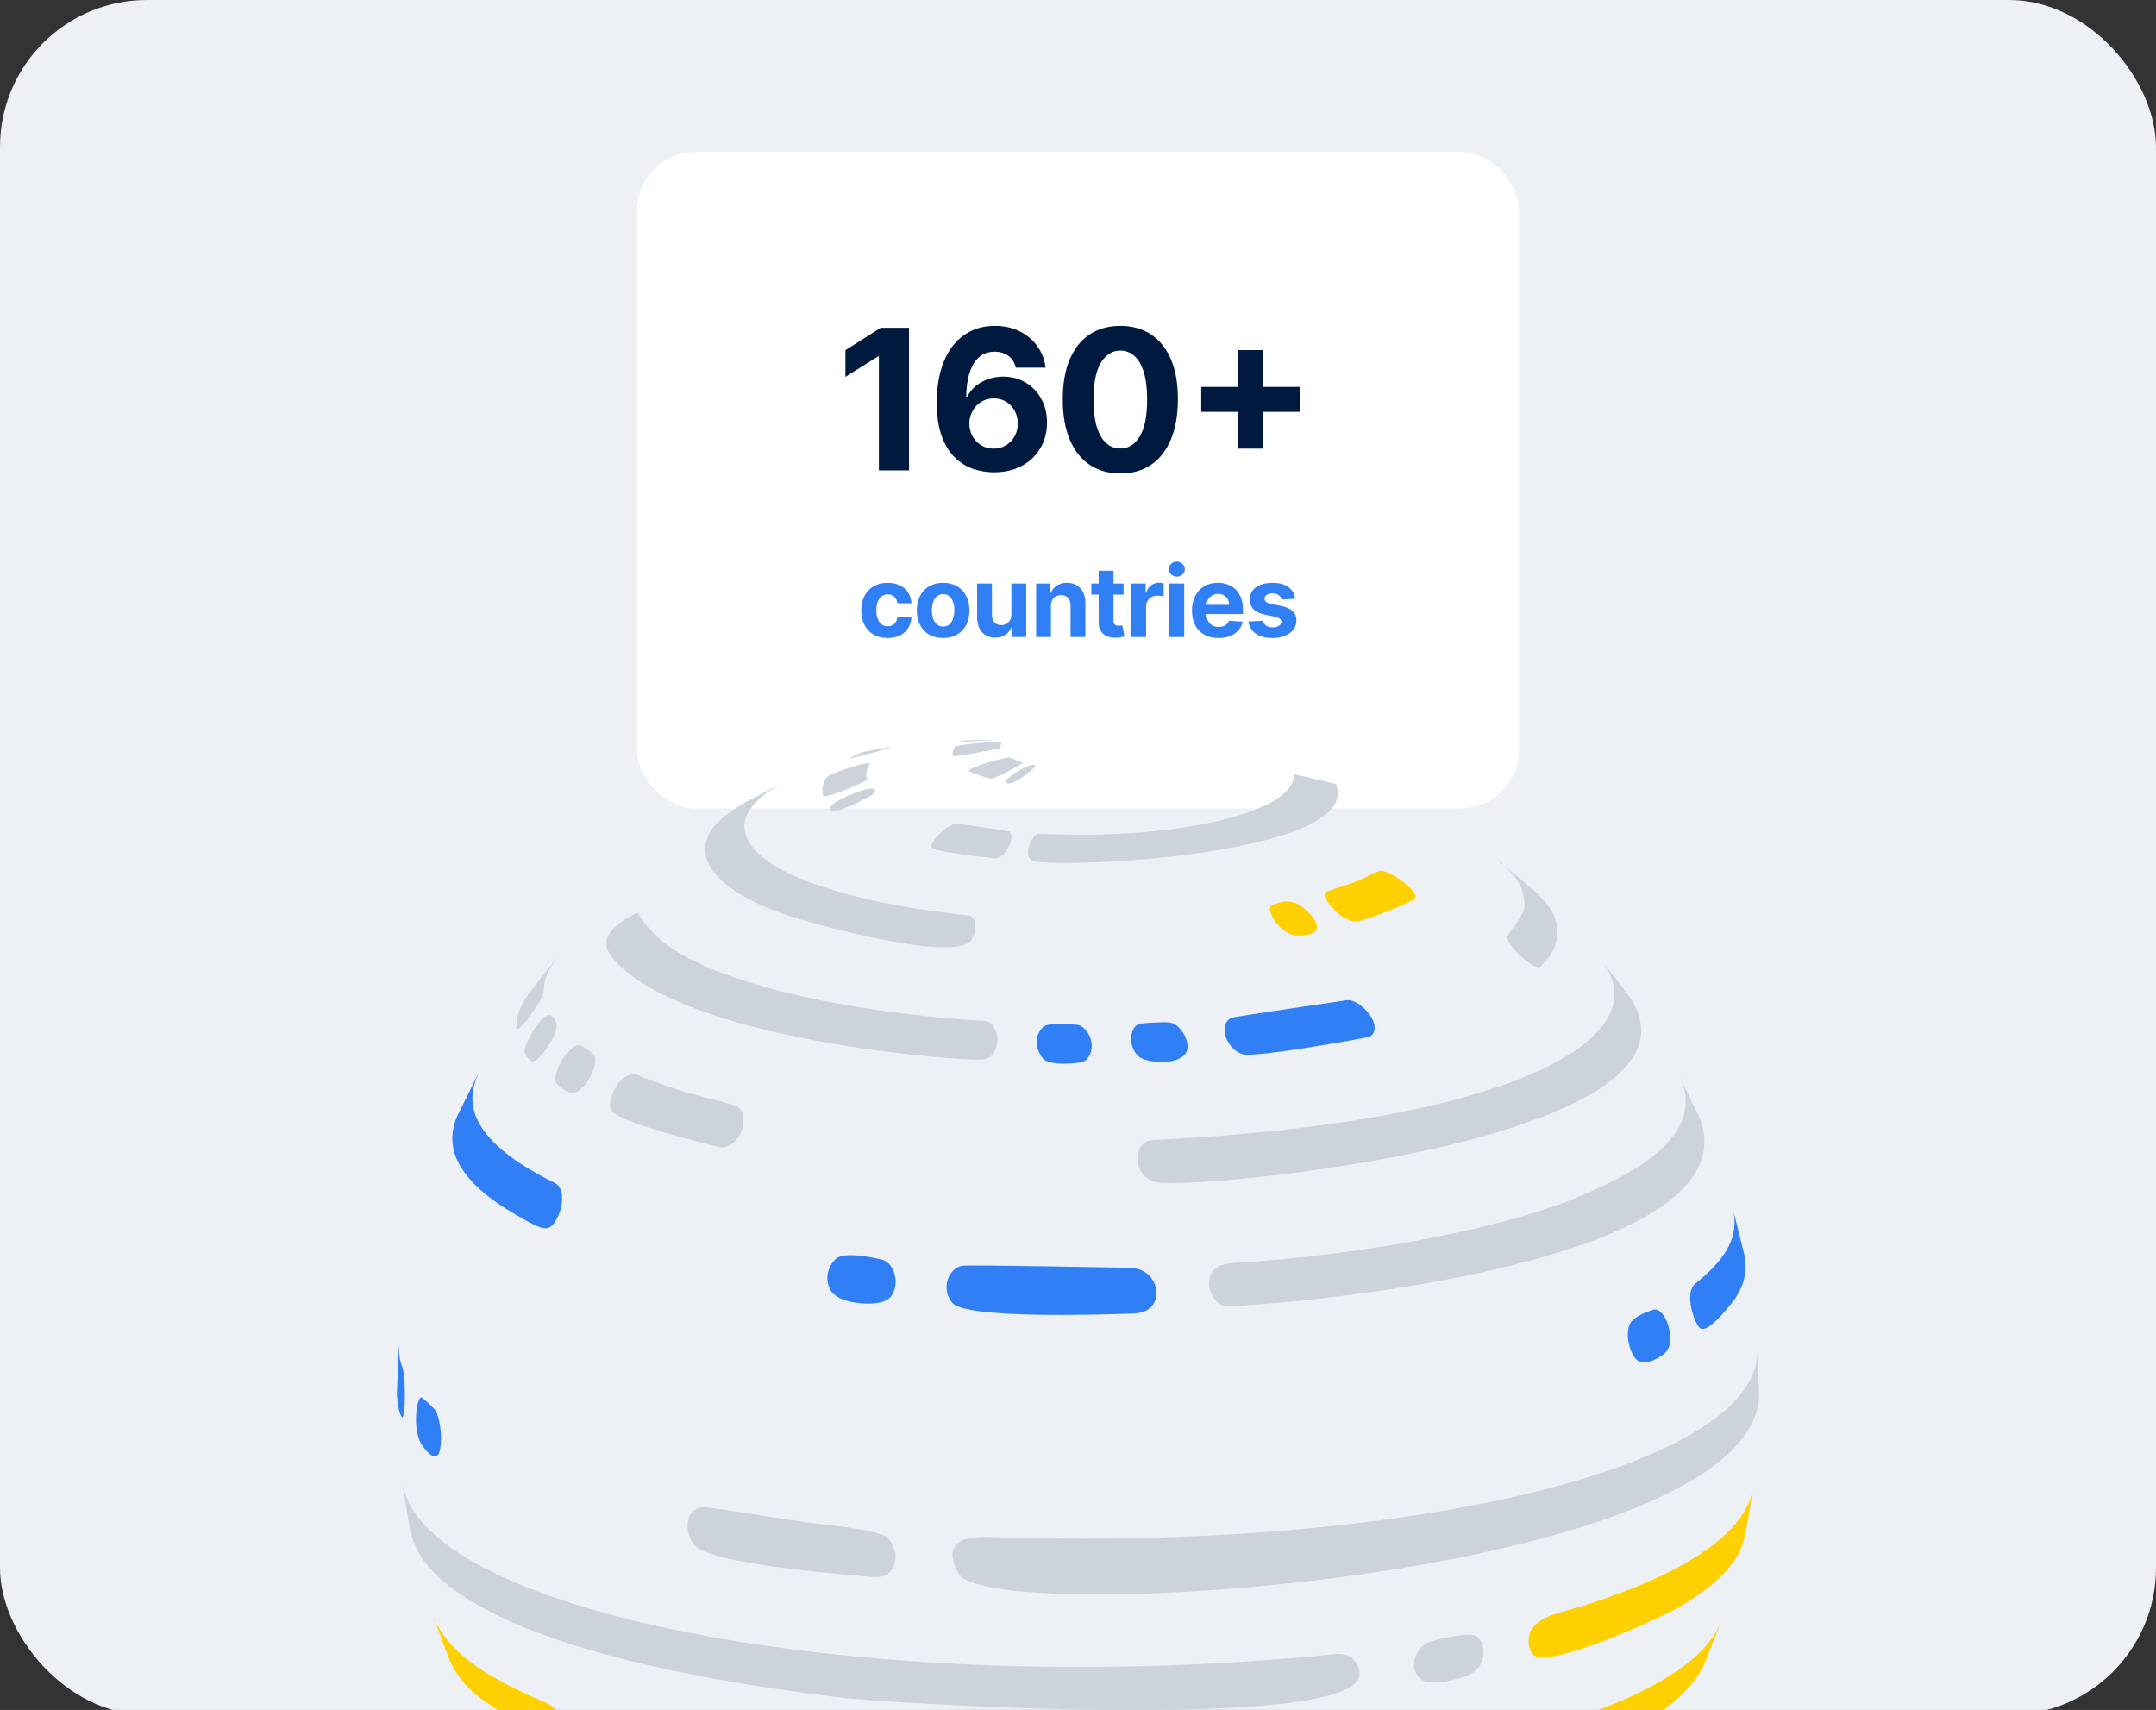 <svg width="440" height="349" viewBox="0 0 440 349" fill="none" xmlns="http://www.w3.org/2000/svg">
<rect x="0" y="0" width="440" height="349" fill="#333333" stroke="none"/>
<g clip-path="url(#clip0_15375_3228)">
<rect width="440" height="350" rx="30" fill="#EDF0F4"/>
<rect x="130" y="31" width="180" height="134" rx="12" fill="white"/>
<path d="M185.514 66.909V96H179.364V72.747H179.193L172.531 76.923V71.469L179.733 66.909H185.514ZM202.793 96.398C201.297 96.388 199.853 96.137 198.461 95.645C197.078 95.153 195.838 94.352 194.739 93.244C193.641 92.136 192.769 90.669 192.125 88.841C191.491 87.013 191.174 84.769 191.174 82.108C191.183 79.665 191.463 77.482 192.012 75.56C192.571 73.628 193.366 71.99 194.398 70.645C195.44 69.3 196.685 68.278 198.134 67.577C199.583 66.867 201.207 66.511 203.006 66.511C204.947 66.511 206.661 66.89 208.148 67.648C209.635 68.396 210.828 69.414 211.728 70.702C212.637 71.99 213.186 73.434 213.375 75.034H207.31C207.073 74.021 206.576 73.225 205.819 72.648C205.061 72.07 204.124 71.781 203.006 71.781C201.112 71.781 199.673 72.605 198.688 74.253C197.713 75.901 197.215 78.14 197.196 80.972H197.395C197.831 80.11 198.418 79.376 199.157 78.77C199.905 78.154 200.752 77.686 201.699 77.364C202.656 77.032 203.664 76.867 204.725 76.867C206.448 76.867 207.982 77.274 209.327 78.088C210.672 78.893 211.732 80.001 212.509 81.412C213.285 82.823 213.674 84.438 213.674 86.256C213.674 88.225 213.214 89.977 212.296 91.511C211.387 93.046 210.113 94.248 208.475 95.119C206.846 95.981 204.952 96.407 202.793 96.398ZM202.765 91.568C203.712 91.568 204.559 91.341 205.307 90.886C206.055 90.432 206.642 89.816 207.069 89.04C207.495 88.263 207.708 87.392 207.708 86.426C207.708 85.46 207.495 84.594 207.069 83.827C206.652 83.06 206.074 82.449 205.336 81.994C204.597 81.54 203.754 81.312 202.807 81.312C202.097 81.312 201.439 81.445 200.833 81.71C200.236 81.975 199.711 82.345 199.256 82.818C198.811 83.292 198.461 83.841 198.205 84.466C197.949 85.081 197.821 85.74 197.821 86.44C197.821 87.378 198.035 88.235 198.461 89.011C198.896 89.788 199.483 90.408 200.222 90.872C200.97 91.336 201.818 91.568 202.765 91.568ZM228.641 96.639C226.198 96.63 224.095 96.028 222.334 94.835C220.582 93.642 219.233 91.914 218.286 89.651C217.348 87.387 216.884 84.665 216.894 81.483C216.894 78.311 217.362 75.607 218.3 73.372C219.247 71.137 220.596 69.438 222.348 68.273C224.11 67.099 226.207 66.511 228.641 66.511C231.074 66.511 233.167 67.099 234.919 68.273C236.681 69.447 238.035 71.151 238.982 73.386C239.929 75.612 240.397 78.311 240.388 81.483C240.388 84.674 239.914 87.401 238.967 89.665C238.03 91.928 236.685 93.656 234.933 94.849C233.181 96.043 231.084 96.639 228.641 96.639ZM228.641 91.54C230.307 91.54 231.638 90.702 232.632 89.026C233.627 87.349 234.119 84.835 234.11 81.483C234.11 79.276 233.882 77.439 233.428 75.972C232.983 74.504 232.348 73.401 231.524 72.662C230.71 71.923 229.749 71.554 228.641 71.554C226.984 71.554 225.658 72.383 224.663 74.04C223.669 75.697 223.167 78.178 223.158 81.483C223.158 83.718 223.38 85.583 223.825 87.079C224.28 88.566 224.919 89.684 225.743 90.432C226.567 91.171 227.533 91.54 228.641 91.54ZM252.667 91.568V71.454H257.752V91.568H252.667ZM245.153 84.054V78.969H265.266V84.054H245.153Z" fill="#001A3F"/>
<path d="M181.136 130.213C180.019 130.213 179.058 129.976 178.253 129.503C177.453 129.025 176.837 128.362 176.406 127.514C175.98 126.667 175.767 125.691 175.767 124.588C175.767 123.471 175.982 122.491 176.413 121.648C176.849 120.8 177.467 120.14 178.267 119.666C179.067 119.188 180.019 118.949 181.122 118.949C182.074 118.949 182.907 119.122 183.622 119.467C184.337 119.813 184.903 120.298 185.32 120.923C185.736 121.548 185.966 122.282 186.009 123.125H183.153C183.073 122.58 182.86 122.143 182.514 121.811C182.173 121.475 181.726 121.307 181.172 121.307C180.703 121.307 180.294 121.435 179.943 121.69C179.598 121.941 179.328 122.308 179.134 122.791C178.939 123.274 178.842 123.859 178.842 124.545C178.842 125.241 178.937 125.833 179.126 126.321C179.321 126.809 179.593 127.18 179.943 127.436C180.294 127.692 180.703 127.82 181.172 127.82C181.518 127.82 181.828 127.749 182.102 127.607C182.382 127.464 182.611 127.259 182.791 126.989C182.976 126.714 183.097 126.385 183.153 126.001H186.009C185.961 126.835 185.734 127.569 185.327 128.203C184.924 128.833 184.368 129.325 183.658 129.68C182.947 130.036 182.107 130.213 181.136 130.213ZM192.475 130.213C191.371 130.213 190.417 129.979 189.612 129.51C188.812 129.036 188.194 128.378 187.759 127.536C187.323 126.688 187.105 125.705 187.105 124.588C187.105 123.461 187.323 122.476 187.759 121.634C188.194 120.786 188.812 120.128 189.612 119.659C190.417 119.186 191.371 118.949 192.475 118.949C193.578 118.949 194.53 119.186 195.33 119.659C196.135 120.128 196.755 120.786 197.191 121.634C197.626 122.476 197.844 123.461 197.844 124.588C197.844 125.705 197.626 126.688 197.191 127.536C196.755 128.378 196.135 129.036 195.33 129.51C194.53 129.979 193.578 130.213 192.475 130.213ZM192.489 127.869C192.991 127.869 193.41 127.727 193.746 127.443C194.082 127.154 194.335 126.761 194.506 126.264C194.681 125.767 194.769 125.201 194.769 124.567C194.769 123.932 194.681 123.366 194.506 122.869C194.335 122.372 194.082 121.979 193.746 121.69C193.41 121.402 192.991 121.257 192.489 121.257C191.982 121.257 191.556 121.402 191.21 121.69C190.87 121.979 190.611 122.372 190.436 122.869C190.266 123.366 190.181 123.932 190.181 124.567C190.181 125.201 190.266 125.767 190.436 126.264C190.611 126.761 190.87 127.154 191.21 127.443C191.556 127.727 191.982 127.869 192.489 127.869ZM206.407 125.355V119.091H209.433V130H206.528V128.018H206.414C206.168 128.658 205.758 129.171 205.185 129.56C204.617 129.948 203.924 130.142 203.104 130.142C202.375 130.142 201.734 129.976 201.18 129.645C200.626 129.313 200.193 128.842 199.88 128.232C199.572 127.621 199.416 126.889 199.411 126.037V119.091H202.437V125.497C202.442 126.141 202.614 126.65 202.955 127.024C203.296 127.398 203.753 127.585 204.326 127.585C204.691 127.585 205.032 127.502 205.349 127.337C205.666 127.166 205.922 126.915 206.116 126.584C206.315 126.252 206.412 125.843 206.407 125.355ZM214.478 123.693V130H211.453V119.091H214.336V121.016H214.464C214.706 120.381 215.11 119.879 215.679 119.51C216.247 119.136 216.936 118.949 217.745 118.949C218.503 118.949 219.163 119.115 219.727 119.446C220.29 119.777 220.728 120.251 221.041 120.866C221.353 121.477 221.51 122.206 221.51 123.054V130H218.484V123.594C218.489 122.926 218.318 122.405 217.973 122.031C217.627 121.652 217.151 121.463 216.545 121.463C216.138 121.463 215.778 121.551 215.465 121.726C215.158 121.901 214.916 122.157 214.741 122.493C214.571 122.824 214.483 123.224 214.478 123.693ZM229.297 119.091V121.364H222.727V119.091H229.297ZM224.219 116.477H227.244V126.648C227.244 126.927 227.287 127.145 227.372 127.301C227.457 127.453 227.576 127.559 227.727 127.621C227.883 127.682 228.063 127.713 228.267 127.713C228.409 127.713 228.551 127.701 228.693 127.678C228.835 127.649 228.944 127.628 229.02 127.614L229.496 129.865C229.344 129.912 229.131 129.967 228.856 130.028C228.582 130.095 228.248 130.135 227.855 130.149C227.126 130.178 226.487 130.08 225.937 129.858C225.393 129.635 224.969 129.29 224.666 128.821C224.363 128.352 224.214 127.76 224.219 127.045V116.477ZM230.868 130V119.091H233.801V120.994H233.914C234.113 120.317 234.447 119.806 234.916 119.46C235.385 119.11 235.924 118.935 236.535 118.935C236.687 118.935 236.85 118.944 237.025 118.963C237.2 118.982 237.354 119.008 237.487 119.041V121.726C237.345 121.683 237.148 121.645 236.897 121.612C236.646 121.579 236.417 121.562 236.208 121.562C235.763 121.562 235.366 121.66 235.015 121.854C234.67 122.043 234.395 122.308 234.191 122.649C233.993 122.99 233.893 123.383 233.893 123.828V130H230.868ZM238.651 130V119.091H241.677V130H238.651ZM240.171 117.685C239.721 117.685 239.335 117.536 239.013 117.237C238.696 116.934 238.537 116.572 238.537 116.151C238.537 115.734 238.696 115.376 239.013 115.078C239.335 114.775 239.721 114.624 240.171 114.624C240.621 114.624 241.004 114.775 241.322 115.078C241.644 115.376 241.805 115.734 241.805 116.151C241.805 116.572 241.644 116.934 241.322 117.237C241.004 117.536 240.621 117.685 240.171 117.685ZM248.672 130.213C247.55 130.213 246.584 129.986 245.774 129.531C244.969 129.072 244.349 128.423 243.913 127.585C243.478 126.742 243.26 125.746 243.26 124.595C243.26 123.473 243.478 122.488 243.913 121.641C244.349 120.793 244.962 120.133 245.753 119.659C246.548 119.186 247.481 118.949 248.551 118.949C249.271 118.949 249.941 119.065 250.561 119.297C251.186 119.524 251.731 119.867 252.195 120.327C252.663 120.786 253.028 121.364 253.288 122.06C253.549 122.751 253.679 123.561 253.679 124.489V125.32H244.467V123.445H250.831C250.831 123.009 250.736 122.623 250.547 122.287C250.358 121.951 250.095 121.688 249.759 121.499C249.427 121.304 249.041 121.207 248.601 121.207C248.142 121.207 247.734 121.314 247.379 121.527C247.029 121.735 246.754 122.017 246.555 122.372C246.357 122.723 246.255 123.113 246.25 123.544V125.327C246.25 125.866 246.349 126.333 246.548 126.726C246.752 127.119 247.038 127.422 247.408 127.635C247.777 127.848 248.215 127.955 248.722 127.955C249.058 127.955 249.366 127.907 249.645 127.812C249.924 127.718 250.163 127.576 250.362 127.386C250.561 127.197 250.713 126.965 250.817 126.69L253.615 126.875C253.473 127.547 253.182 128.134 252.742 128.636C252.306 129.134 251.742 129.522 251.051 129.801C250.365 130.076 249.572 130.213 248.672 130.213ZM264.33 122.202L261.56 122.372C261.513 122.135 261.411 121.922 261.255 121.733C261.099 121.539 260.893 121.385 260.637 121.271C260.386 121.153 260.085 121.094 259.735 121.094C259.266 121.094 258.871 121.193 258.549 121.392C258.227 121.586 258.066 121.847 258.066 122.173C258.066 122.434 258.17 122.654 258.378 122.834C258.587 123.014 258.944 123.158 259.451 123.267L261.425 123.665C262.486 123.883 263.277 124.233 263.798 124.716C264.318 125.199 264.579 125.833 264.579 126.619C264.579 127.334 264.368 127.962 263.947 128.501C263.53 129.041 262.957 129.463 262.228 129.766C261.503 130.064 260.668 130.213 259.721 130.213C258.277 130.213 257.126 129.912 256.269 129.311C255.417 128.705 254.917 127.881 254.771 126.839L257.746 126.683C257.836 127.124 258.054 127.46 258.4 127.692C258.745 127.919 259.188 128.033 259.728 128.033C260.258 128.033 260.684 127.931 261.006 127.727C261.333 127.519 261.499 127.251 261.503 126.925C261.499 126.65 261.383 126.425 261.155 126.25C260.928 126.07 260.578 125.933 260.104 125.838L258.215 125.462C257.15 125.249 256.357 124.879 255.836 124.354C255.32 123.828 255.062 123.158 255.062 122.344C255.062 121.643 255.251 121.039 255.63 120.533C256.013 120.026 256.551 119.635 257.242 119.361C257.938 119.086 258.753 118.949 259.685 118.949C261.063 118.949 262.147 119.24 262.938 119.822C263.734 120.405 264.198 121.198 264.33 122.202Z" fill="#317FF5"/>
<g clip-path="url(#clip1_15375_3228)">
<path d="M162.734 187.485C163.056 187.583 195.329 197.097 198.353 191.706C199.031 190.503 199.221 189.28 198.925 188.07C198.491 187.005 197.952 186.84 196.907 186.742C190.127 186.084 177.042 184.362 165.535 180.18C151.621 175.124 145.105 166.53 161.912 158.745C158.92 160.166 155.008 162.23 152.068 163.769C147.551 166.392 142.586 170.067 144.237 175.281C146.328 181.87 157.861 186.012 162.727 187.491L162.734 187.485Z" fill="#CCD3DB"/>
<path d="M210.761 175.682C215.548 177.431 277.523 174.584 272.762 160.336C272.729 160.244 272.683 160.119 272.644 160.027C269.448 159.225 267.298 158.719 263.786 157.963C263.872 158.048 263.99 158.154 264.076 158.239C263.76 166.51 237.32 171.382 213.885 170.212C212.684 170.151 211.982 170.159 211.781 170.238C210.275 170.83 208.73 174.946 210.748 175.682H210.761Z" fill="#CCD3DB"/>
<path d="M107.598 208.104C108.124 207.44 109.143 206.085 110.097 204.461C110.978 202.89 110.978 202.548 110.984 201.989C111.017 199.011 112.773 196.722 113.937 195.217L110.531 199.392L107.749 203.067C104.843 207.078 105.474 209.925 105.481 209.951C105.665 210.011 106.007 210.129 107.605 208.11L107.598 208.104Z" fill="#CCD3DB"/>
<path d="M306.863 176.583C306.475 176.241 306.054 175.886 305.587 175.525C305.988 175.86 306.422 176.222 306.863 176.583Z" fill="black"/>
<path d="M311.025 183.461C311.36 185.821 311.091 186.202 307.757 190.818C306.672 192.317 312.544 197.623 314.162 197.419C314.3 197.4 322.782 190.667 313.662 182.336C311.702 180.555 309.092 178.424 306.863 176.583C310.025 179.378 310.755 181.541 311.025 183.461Z" fill="#CCD3DB"/>
<path d="M175.891 154.222C175.983 154.196 178.12 153.643 179.797 153.176C180.606 152.946 181.375 152.604 182.184 152.381C178.028 153.005 175.74 153.591 175.72 153.597C175.707 153.597 173.721 154.491 173.432 154.761C173.564 154.781 173.675 154.8 175.891 154.222Z" fill="#CCD3DB"/>
<path d="M199.629 151.217C201.332 151.105 201.963 151.066 203.18 151C196.335 151.033 196.177 151.164 195.993 151.322C196.144 151.421 197.19 151.375 199.629 151.217Z" fill="#CCD3DB"/>
<path d="M359 285.241L358.671 275.307C359.651 299.187 287.708 316.762 201.569 313.691C190.068 313.284 195.828 321.43 195.901 321.516C204.962 331.944 354.739 321.93 359 285.721V285.248V285.241Z" fill="#CCD3DB"/>
<path d="M236.985 232.589C234.663 232.707 234.302 232.727 233.493 233.345C230.948 235.278 232.02 240.426 235.959 241.288C243.678 242.971 350.879 232.904 332.902 203.922L329.811 199.793L326.773 196.025C338.774 210.878 311.38 228.743 236.991 232.589H236.985Z" fill="#CCD3DB"/>
<path d="M320.987 244.733C310.203 249.165 286.485 255.181 255.133 257.561C253.496 257.686 251.253 257.633 249.682 258.093C245.263 259.389 246.342 264.898 249.518 266.536C250.846 267.219 357.442 260.026 347.144 228.756L342.798 219.833C349.268 233.115 328.726 241.557 320.987 244.74V244.733Z" fill="#CCD3DB"/>
<path d="M267.028 361.314C261.334 361.906 255.962 362.458 257.356 366.962C259.716 374.563 315.404 359.749 315.963 359.585C332.645 354.64 343.278 348.131 347.578 340.228L350.741 332.266L351.228 330.898C346.184 344.811 313.925 356.462 267.028 361.314Z" fill="#FFD000"/>
<path d="M170.506 346.349C181.987 347.763 274.873 353.431 277.371 342.187C277.713 340.34 276.642 339.156 275.997 338.453C274.925 337.802 274.281 337.414 271.927 337.651C179.692 346.935 87.464 330.089 82.151 302.994L83.808 312.948C84.373 314.757 85.412 317.13 86.556 318.649C93.119 327.374 113.01 339.255 170.506 346.349Z" fill="#CCD3DB"/>
<path d="M111.215 347.434C94.828 340.544 90.587 334.981 88.437 329.997L91.33 337.697L92.014 339.334C92.593 340.57 93.559 342.648 96.676 345.527C98.188 346.921 117.001 359.92 116.488 354.502C116.468 354.285 116.232 352.333 114.312 349.874C113.779 349.255 112.793 348.098 111.215 347.441V347.434Z" fill="#FFD000"/>
<path d="M318.12 329.182C309.158 331.641 312.59 337.361 312.629 337.421C315.299 341.517 340.891 328.978 341.141 328.84C354.141 321.766 355.541 315.776 356.008 313.81L356.738 310.088L357.731 303.868C355.443 317.531 329.272 326.125 318.127 329.182H318.12Z" fill="#FFD000"/>
<path d="M156.901 210.365C174.53 214.508 191.14 215.842 197.459 216.217C200.813 216.421 202.667 216.533 203.476 213.166C203.883 211.49 203.193 210.293 202.647 209.333C201.944 208.485 201.556 208.347 199.636 208.294C199.425 208.294 176.602 207.065 157.039 201.7C136.701 196.124 132.868 190.443 130.067 186.301C129.968 186.321 121.341 189.97 124.379 194.579C130.113 203.278 149.03 208.518 156.901 210.365Z" fill="#CCD3DB"/>
<path d="M345.948 262.012C343.672 263.86 345.764 270.093 346.934 271.059C348.683 272.506 354.167 264.958 354.22 264.879C356.37 261.361 356.265 259.856 356.015 256.206L353.582 246.436C355.37 253.215 350.971 257.929 345.954 262.012H345.948Z" fill="#317FF5"/>
<path d="M82.545 281.816C82.506 281.31 82.407 279.968 82.177 279.298C81.46 277.181 81.454 276.904 81.401 274.307L80.993 284.702C81.276 288.707 82.085 289.318 82.091 289.325C82.394 289.147 82.525 287.747 82.585 286.603C82.69 284.538 82.565 282.257 82.539 281.816H82.545Z" fill="#317FF5"/>
<path d="M105.612 248.113C110.945 251.177 112.214 251.906 113.95 248.08C114.903 245.982 114.726 244.312 114.667 243.767C114.377 242.123 113.799 241.722 112.937 241.294C92.448 231.116 96.137 222.569 97.715 218.92L93.296 227.829C92.81 229.012 91.527 232.162 92.994 236.048C95.315 242.202 103.067 246.653 105.612 248.119V248.113Z" fill="#317FF5"/>
<path d="M203.009 175.15C204.113 175.196 204.942 174.302 205.442 173.539C205.613 173.283 206.461 171.922 206.421 170.56C206.389 170.297 206.343 169.903 205.981 169.706C205.928 169.679 195.644 167.996 194.927 168.141C193.218 168.483 189.845 171.58 190.094 172.901C190.292 173.927 202.884 175.143 203.009 175.143V175.15Z" fill="#CCD3DB"/>
<path d="M201.996 158.936C202.174 158.956 202.588 159.002 204.633 158.002C204.653 157.996 206.435 157.115 207.973 156.207C208.513 155.879 208.638 155.786 208.723 155.668C208.716 155.648 208.703 155.622 208.697 155.602C208.328 155.491 207.217 155.155 206.376 154.734C206.143 154.621 205.904 154.581 205.659 154.616C203.798 154.899 198.209 156.543 197.676 157.259C197.841 157.693 201.957 158.929 201.996 158.929V158.936Z" fill="#CCD3DB"/>
<path d="M253.535 215.146C256.1 215.994 278.936 211.753 279.134 211.7C280.863 211.247 280.705 209.353 280.173 208.189C279.633 206.999 278.45 205.684 277.154 204.829C276.786 204.612 275.806 204.04 274.853 204.146C274.656 204.165 251.97 207.505 251.464 207.69C248.557 208.755 250.011 213.982 253.535 215.146Z" fill="#317FF5"/>
<path d="M151.135 231.36C151.726 230.137 151.891 228.598 151.562 227.349C151.384 226.862 151.148 226.198 150.286 225.764C150.194 225.718 150.063 225.659 149.964 225.626C146.354 224.502 142.646 223.765 139.036 222.635C134.65 221.26 131.474 220.011 130.875 219.768C130.402 219.577 129.784 219.196 129.278 219.216C126.246 219.308 123.879 224.377 124.688 226.553C125.615 229.045 146.597 234.075 146.808 234.108C149.057 234.516 150.694 232.26 151.135 231.353V231.36Z" fill="#CCD3DB"/>
<path d="M197.459 153.965C197.952 153.88 201.056 153.328 202.542 153.051C203.916 152.788 203.975 152.756 204.114 152.67C204.068 152.243 204.39 151.888 204.377 151.467C203.114 151.322 196.966 151.782 195.118 152.308C194.665 152.44 194.257 153.439 194.461 154.288C194.618 154.353 194.783 154.426 197.459 153.965Z" fill="#CCD3DB"/>
<path d="M171.722 161.533C173.143 160.994 174.787 160.284 175.681 159.856C176.45 159.475 176.812 159.271 176.917 159.054C176.95 158.982 176.891 158.87 176.871 158.798C176.845 158.693 176.726 158.127 176.878 157.417C177.029 156.727 177.377 156.161 177.443 156.056C177.489 155.984 177.568 155.872 177.555 155.787C176.615 155.642 172.577 156.852 170.44 157.72C168.704 158.423 168.658 158.528 168.211 159.567C167.501 161.211 168.034 162.506 168.04 162.506C168.244 162.618 169.046 162.546 171.716 161.533H171.722Z" fill="#CCD3DB"/>
<path d="M196.335 258.337C193.514 258.889 191.955 263.044 194.342 265.911C197.025 269.133 223.406 268.383 231.428 268.074C234.631 267.949 235.893 266.056 236.005 264.32C236.071 263.235 235.847 261.631 234.394 260.171C233.894 259.763 232.855 258.909 230.85 258.777C230.573 258.757 197.624 258.093 196.335 258.343V258.337Z" fill="#317FF5"/>
<path d="M270.533 182.132C269.428 183.211 274.018 188.385 276.892 188.096C278.397 187.945 287.149 184.565 288.708 183.408C289.424 182.875 287.991 181.357 287.031 180.541C286.4 180.002 285.065 178.97 283.296 178.148C282.461 177.793 281.895 177.655 281.626 177.74C280.114 178.214 278.792 179.101 277.332 179.7C275.195 180.574 272.953 181.133 270.809 181.981C270.724 182.014 270.599 182.067 270.533 182.132Z" fill="#FFD000"/>
<path d="M178.134 321.858C180.731 322.062 182.263 320.937 182.69 318.504C182.848 317.604 182.861 315.809 181.145 313.863C180.163 312.911 175.948 312.015 168.5 311.173C160.498 310.273 152.581 308.76 144.598 307.695C139.621 307.031 139.535 312.488 141.613 315.25C144.066 318.511 162.826 320.648 178.127 321.858H178.134Z" fill="#CCD3DB"/>
<path d="M113.384 220.728C113.555 221.576 115.811 222.989 116.652 223.062C117.014 223.095 117.981 223.18 119.467 221.273C119.96 220.649 121.137 218.959 121.479 216.809C121.61 215.389 121.321 215.191 120.105 214.376C118.178 213.081 117.882 212.877 116.37 214.304C113.97 216.572 113.161 219.643 113.384 220.721V220.728Z" fill="#CCD3DB"/>
<path d="M242.35 213.206C242.324 212.995 242.067 211.076 240.41 209.537C239.253 208.584 238.694 208.597 236.36 208.669C232.184 208.801 231.882 209.05 231.284 210.096C230.692 211.122 230.409 213.791 232.375 215.599C234.131 217.21 242.863 217.743 242.357 213.199L242.35 213.206Z" fill="#317FF5"/>
<path d="M89.93 294.926C90.107 293.316 89.976 291.54 89.542 289.647C89.45 289.292 89.154 288.2 88.779 287.727C88.483 287.359 86.32 285.274 85.991 285.215C85.077 285.051 83.913 292.178 86.379 295.334C89.45 299.273 89.805 296.11 89.936 294.92L89.93 294.926Z" fill="#317FF5"/>
<path d="M205.185 159.436C205.185 159.436 205.383 160.961 208.71 158.574C209.63 157.917 210.63 157.062 210.978 156.747C211.393 156.359 211.366 156.326 211.307 156.227C210.696 155.32 205.33 158.752 205.192 159.429L205.185 159.436Z" fill="#CCD3DB"/>
<path d="M181.77 258.35C181.52 258.034 181.047 257.456 180.139 257.133C180.08 257.114 173.268 255.352 170.966 256.66C169.658 257.403 167.922 260.381 169.421 263.196C170.96 266.075 176.7 266.069 177.351 266.062C181.382 265.997 182.132 264.57 182.605 262.985C182.96 261.795 182.835 259.902 181.77 258.35Z" fill="#317FF5"/>
<path d="M220.533 216.862C221.65 216.671 222.518 215.619 222.749 214.186C222.972 212.779 222.571 211.431 221.552 210.182C221.295 209.912 220.769 209.353 220.039 209.189C219.987 209.176 214.062 208.544 212.958 209.55C212.287 210.168 210.275 212.463 212.727 215.915C214.069 217.809 220.467 216.868 220.533 216.855V216.862Z" fill="#317FF5"/>
<path d="M268.126 187.504C267.699 186.867 266.542 185.532 264.937 184.572C262.327 183.139 259.447 184.868 259.42 184.887C258.368 185.874 261.077 190.318 264.102 190.871C264.174 190.884 270.842 191.541 268.126 187.498V187.504Z" fill="#FFD000"/>
<path d="M337.537 267.285C337.498 267.292 333.165 268.455 332.494 270.513C331.633 273.143 332.902 276.661 334.145 277.654C335.953 279.107 339.497 276.424 339.53 276.398C340.109 275.905 341.18 274.984 340.773 271.98C340.615 270.803 340.187 269.139 339.056 267.91C338.793 267.666 338.234 267.16 337.531 267.292L337.537 267.285Z" fill="#317FF5"/>
<path d="M112.405 207.288C110.748 206.223 106.842 213.318 107.079 214.606C107.335 216.033 108.473 216.664 108.709 216.645C109.498 216.579 110.596 215.303 111.379 214.245C112.641 212.542 113.095 211.293 113.365 210.543C114.055 208.597 112.924 207.617 112.405 207.282V207.288Z" fill="#CCD3DB"/>
<path d="M174.34 161.901C172.978 162.434 169.789 163.782 169.5 164.768C169.375 165.202 169.342 166.438 174.07 164.288C175.957 163.427 177.18 162.704 177.581 162.467C177.917 162.256 178.811 161.691 178.541 161.224C178.331 160.863 177.43 160.692 174.34 161.901Z" fill="#CCD3DB"/>
<path d="M297.427 342.641C300.675 341.806 302.188 340.55 302.635 338.315C302.786 337.565 302.996 335.672 301.727 334.317C301.523 334.146 301.181 333.857 300.603 333.719C299.038 333.351 292.081 334.639 290.805 335.54C288.938 336.855 287.84 339.801 289.161 341.773C289.839 342.786 290.871 344.324 297.433 342.641H297.427Z" fill="#CCD3DB"/>
</g>
</g>
<defs>
<clipPath id="clip0_15375_3228">
<rect width="440" height="350" rx="30" fill="white"/>
</clipPath>
<clipPath id="clip1_15375_3228">
<rect width="278" height="273" fill="white" transform="translate(81 151)"/>
</clipPath>
</defs>
</svg>
